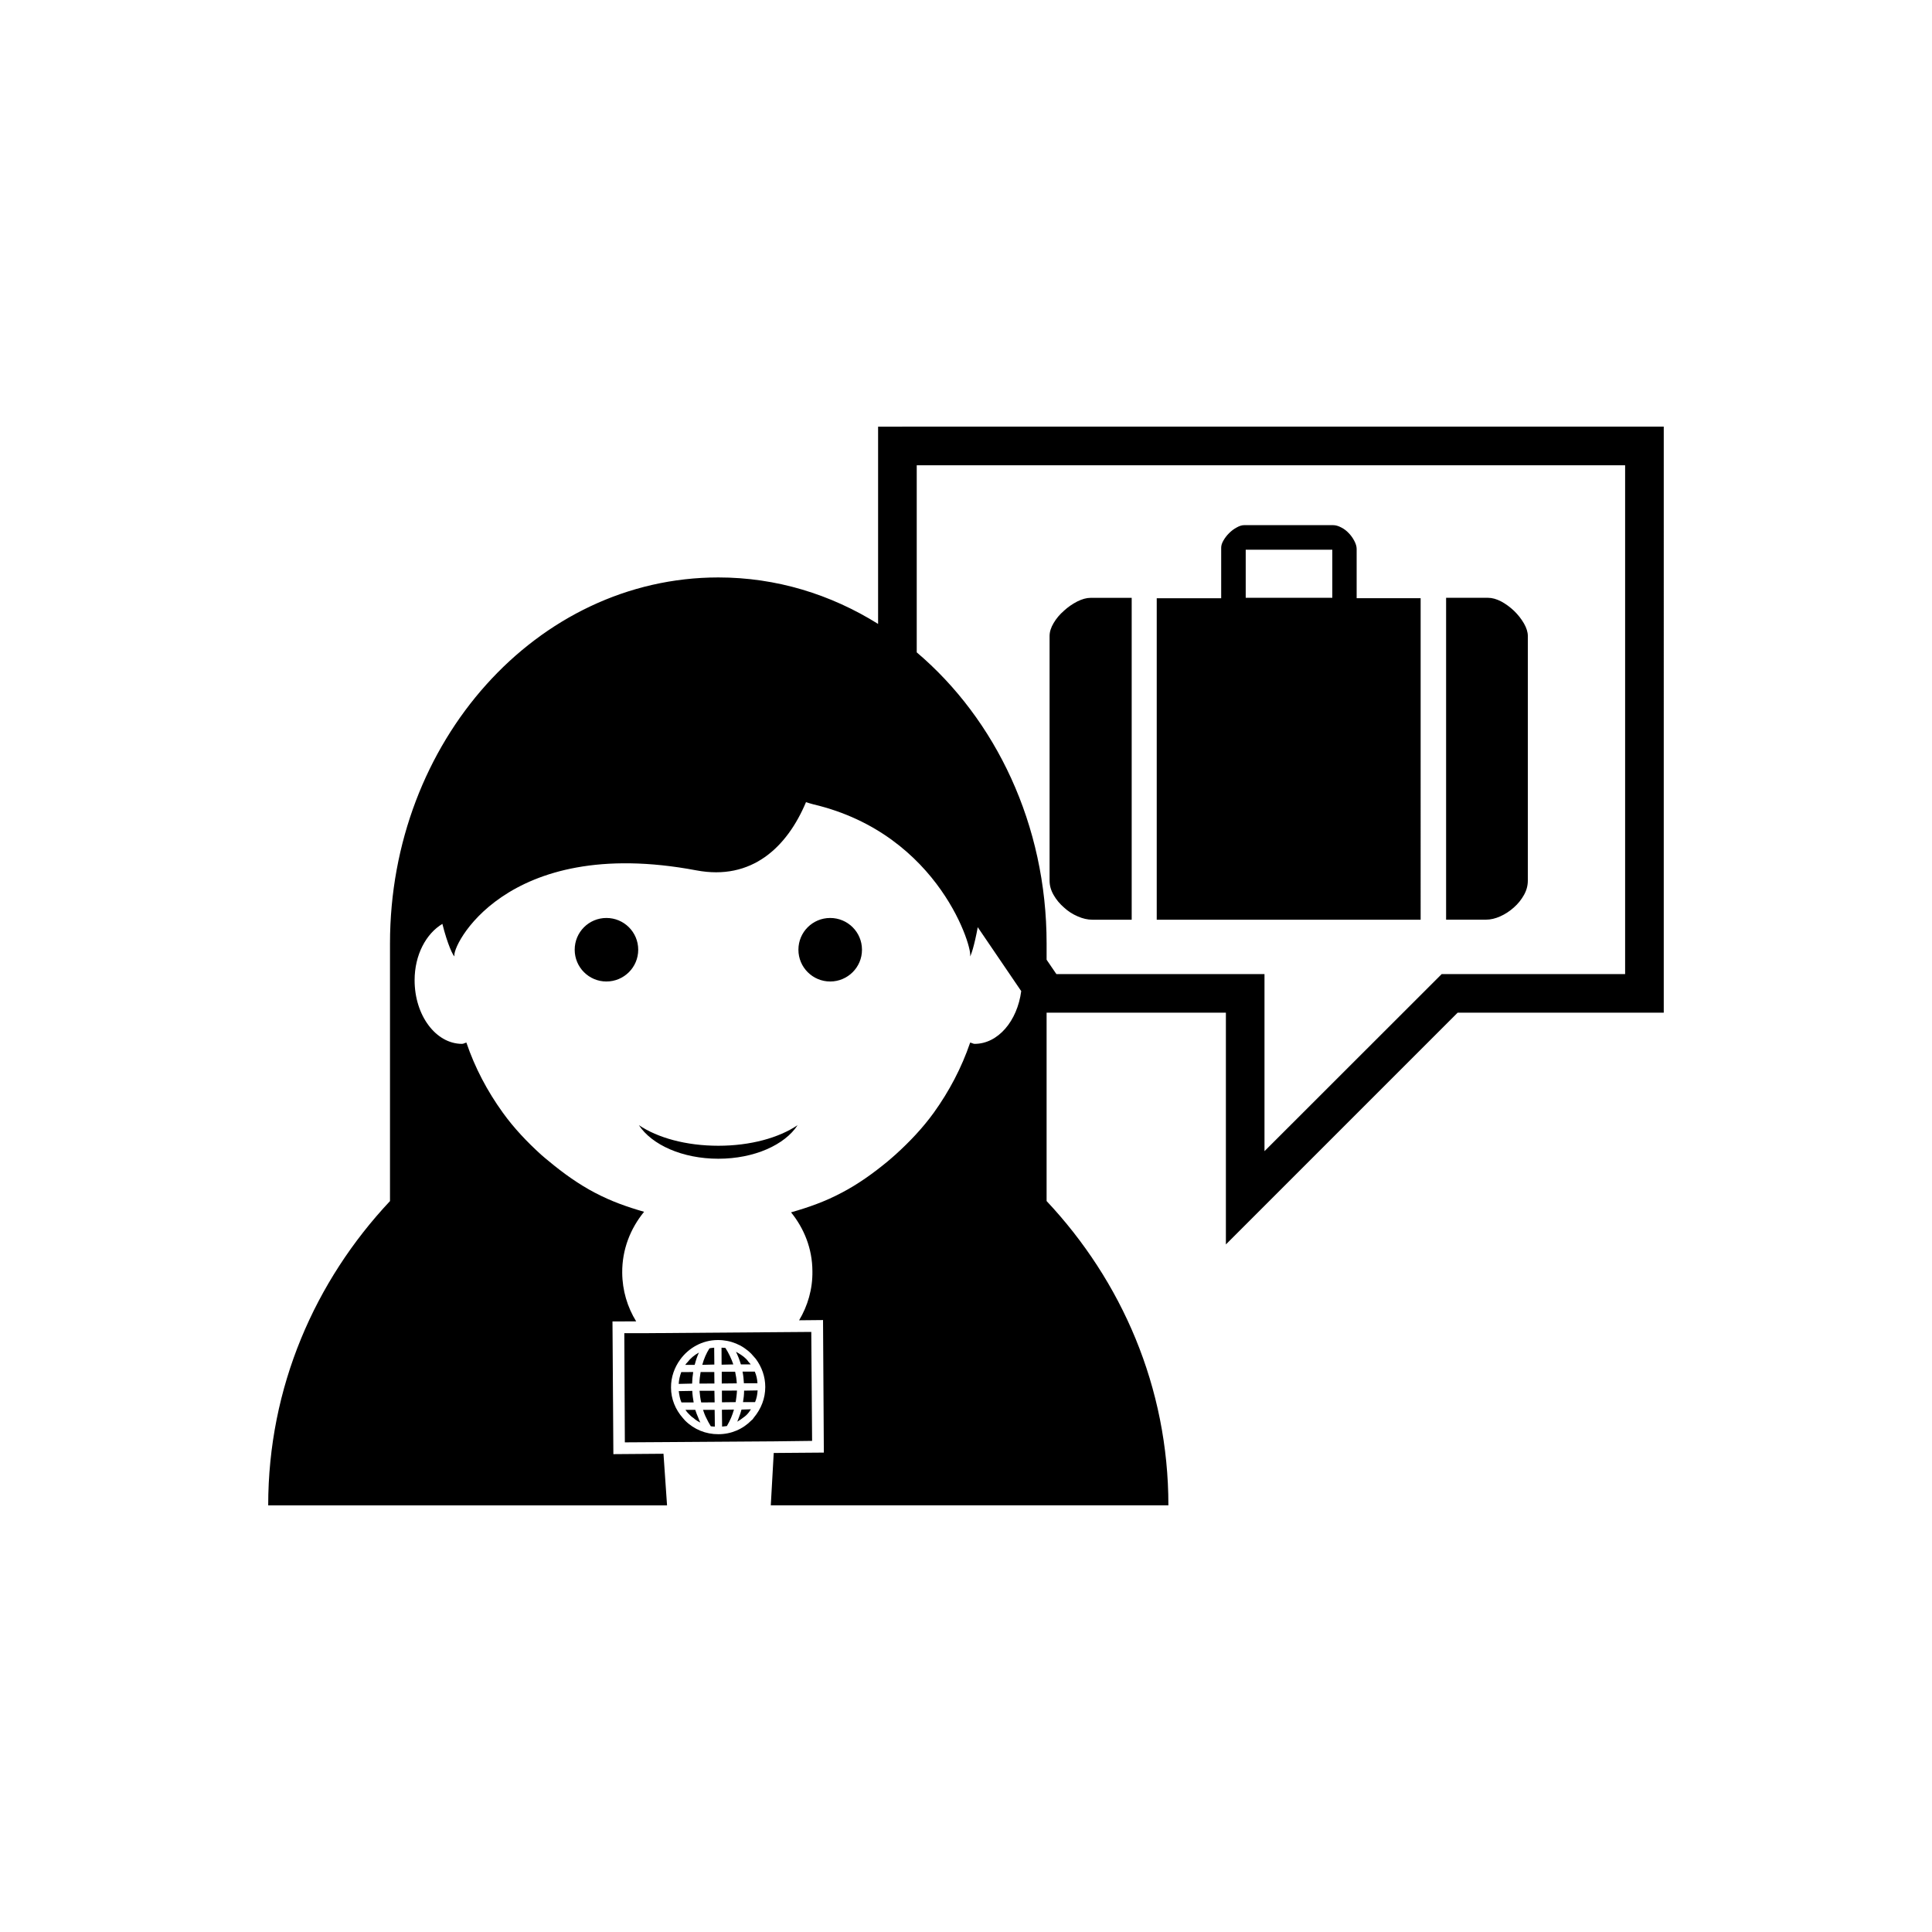 <?xml version="1.0" encoding="utf-8"?>
<!-- Generator: Adobe Illustrator 16.0.4, SVG Export Plug-In . SVG Version: 6.00 Build 0)  -->
<!DOCTYPE svg PUBLIC "-//W3C//DTD SVG 1.1//EN" "http://www.w3.org/Graphics/SVG/1.1/DTD/svg11.dtd">
<svg version="1.1" id="Layer_1" xmlns="http://www.w3.org/2000/svg" xmlns:xlink="http://www.w3.org/1999/xlink" x="0px" y="0px"
	 width="50px" height="50px" viewBox="0 0 50 50" enable-background="new 0 0 50 50" xml:space="preserve">
<path d="M36.766,15.481h-1.656v-1.275c0-0.064-0.021-0.133-0.06-0.207c-0.038-0.074-0.088-0.143-0.144-0.201
	c-0.057-0.061-0.122-0.111-0.196-0.148c-0.073-0.039-0.144-0.059-0.208-0.059h-2.305c-0.059,0-0.121,0.02-0.19,0.059
	c-0.071,0.037-0.138,0.088-0.198,0.148c-0.06,0.059-0.108,0.123-0.147,0.191c-0.039,0.066-0.058,0.129-0.058,0.186v1.307h-1.668
	v8.32h6.83V15.481z M34.48,15.471h-2.241v-1.244h2.241V15.471z M27.268,23.163c-0.07-0.121-0.105-0.244-0.105-0.371v-6.334
	c0-0.105,0.035-0.217,0.105-0.334c0.069-0.117,0.158-0.223,0.267-0.318c0.104-0.096,0.221-0.176,0.345-0.24
	c0.125-0.062,0.238-0.094,0.346-0.094h1.062v8.33h-1.021c-0.119,0-0.246-0.029-0.375-0.086c-0.133-0.057-0.252-0.133-0.355-0.229
	C27.426,23.391,27.337,23.284,27.268,23.163z M38.455,23.801h-1.03v-8.33h1.084c0.105,0,0.22,0.031,0.341,0.094
	c0.119,0.064,0.23,0.146,0.334,0.244c0.104,0.101,0.188,0.209,0.256,0.326c0.066,0.115,0.1,0.225,0.1,0.322v6.334
	c0,0.127-0.032,0.25-0.1,0.371c-0.068,0.121-0.154,0.229-0.262,0.324c-0.107,0.095-0.223,0.172-0.351,0.229
	C38.7,23.772,38.576,23.801,38.455,23.801z M22.725,11.042v5.105c-1.224-0.765-2.633-1.203-4.134-1.203
	c-4.691,0-8.498,4.244-8.498,9.473v6.667c-1.939,2.066-3.152,4.811-3.152,7.875h10.322l-0.092-1.336l-1.297,0.01l-0.023-3.434
	l0.613-0.002c-0.227-0.369-0.358-0.799-0.361-1.26c-0.005-0.602,0.214-1.146,0.566-1.576c-0.438-0.125-0.865-0.277-1.262-0.488
	c-0.002,0-0.003-0.002-0.006-0.002c-0.432-0.227-0.828-0.512-1.2-0.822c-0.066-0.055-0.132-0.107-0.195-0.164
	c-0.366-0.332-0.707-0.691-0.995-1.092c-0.397-0.551-0.719-1.156-0.941-1.811c-0.035,0.006-0.071,0.033-0.113,0.033
	c-0.677,0-1.227-0.736-1.227-1.646c0-0.66,0.299-1.207,0.719-1.459c0.13,0.525,0.283,0.846,0.316,0.838
	c-0.113-0.189,1.279-3.162,6.257-2.223c1.433,0.271,2.347-0.599,2.837-1.765c0.064,0.019,0.121,0.039,0.189,0.056
	c3.301,0.778,4.152,3.815,4.054,3.932c0.022,0.008,0.117-0.287,0.202-0.752l1.125,1.654c-0.101,0.775-0.601,1.365-1.206,1.365
	c-0.039,0-0.074-0.027-0.115-0.033c-0.223,0.654-0.544,1.26-0.939,1.811c-0.289,0.4-0.629,0.758-0.994,1.088
	c-0.064,0.059-0.133,0.115-0.198,0.172c-0.372,0.307-0.767,0.592-1.197,0.816c-0.003,0.002-0.005,0.004-0.008,0.004
	c-0.407,0.217-0.848,0.375-1.3,0.502c0.339,0.418,0.551,0.941,0.553,1.521c0.008,0.467-0.122,0.9-0.344,1.273l0.619-0.006
	l0.021,3.43l-1.297,0.01l-0.076,1.355h10.29c0-3.064-1.214-5.811-3.152-7.875v-4.875h4.64v5.998l5.998-5.998h5.334V11.041
	L22.725,11.042L22.725,11.042z M42.059,25.209h-4.748l-4.586,4.583v-4.583h-5.386l-0.253-0.371v-0.422
	c0-3.076-1.322-5.803-3.361-7.533v-4.842h18.333V25.209z M16.517,24.579c0,0.455-0.369,0.822-0.824,0.822
	c-0.451,0-0.82-0.367-0.82-0.822c0-0.457,0.369-0.822,0.82-0.822C16.147,23.756,16.517,24.122,16.517,24.579z M21.485,25.401
	c-0.453,0-0.822-0.367-0.822-0.822c0-0.457,0.369-0.822,0.822-0.822c0.453,0,0.823,0.365,0.823,0.822
	C22.309,25.034,21.938,25.401,21.485,25.401z M18.591,29.988c-0.93,0-1.721-0.359-2.057-0.869c0.484,0.326,1.219,0.533,2.057,0.533
	c0.834,0,1.57-0.207,2.051-0.533C20.311,29.629,19.519,29.988,18.591,29.988z M19.257,35.99l0.35-0.006
	c-0.006,0.107-0.027,0.211-0.066,0.303h-0.312C19.245,36.195,19.257,36.092,19.257,35.99z M18.675,35.318l-0.002-0.439
	c0.035,0,0.068,0,0.101,0.006c0.086,0.135,0.155,0.279,0.204,0.426L18.675,35.318z M19.171,35.301
	c-0.033-0.111-0.075-0.217-0.124-0.318c0.091,0.053,0.185,0.107,0.261,0.184c0.026,0.023,0.045,0.053,0.064,0.078
	c0.02,0.021,0.042,0.045,0.057,0.066h-0.255C19.174,35.309,19.171,35.305,19.171,35.301z M18.679,35.5h0.346
	c0.022,0.1,0.037,0.195,0.043,0.301l-0.389,0.004V35.5z M19.217,35.498h0.317c0.041,0.092,0.064,0.195,0.069,0.301h-0.351
	C19.247,35.695,19.237,35.6,19.217,35.498z M18.683,36.484l0.312-0.004c-0.02,0.072-0.047,0.143-0.074,0.211
	c-0.031,0.072-0.07,0.148-0.109,0.215c-0.041,0.006-0.084,0.008-0.124,0.014l-0.003-0.229L18.683,36.484z M19.19,36.48l0.244-0.008
	c-0.031,0.051-0.068,0.102-0.117,0.15c-0.022,0.021-0.051,0.045-0.08,0.064c-0.047,0.039-0.102,0.074-0.156,0.107
	c0.017-0.035,0.023-0.07,0.04-0.105C19.149,36.621,19.171,36.551,19.19,36.48z M18.683,35.99l0.39-0.002
	c-0.005,0.104-0.02,0.207-0.034,0.299l-0.355,0.004L18.683,35.99L18.683,35.99z M17.978,35.322h-0.244
	c0.016-0.023,0.039-0.049,0.058-0.068c0.079-0.104,0.181-0.186,0.296-0.25c-0.045,0.098-0.078,0.197-0.106,0.305
	C17.978,35.311,17.98,35.314,17.978,35.322z M17.912,35.807l-0.347,0.008c0.006-0.102,0.028-0.205,0.066-0.305l0.309-0.002
	C17.923,35.609,17.915,35.703,17.912,35.807z M18.073,36.695c0.017,0.045,0.031,0.086,0.052,0.121
	c-0.067-0.033-0.126-0.07-0.182-0.121c-0.028-0.018-0.054-0.037-0.079-0.064c-0.048-0.045-0.09-0.09-0.125-0.145h0.254
	C18.017,36.564,18.044,36.627,18.073,36.695z M18.489,35.805l-0.387,0.002c0-0.104,0.013-0.197,0.03-0.299h0.354L18.489,35.805z
	 M16.171,37.328l0.98-0.006l2.891-0.02l0.975-0.012l-0.021-2.82l-0.524,0.004l-3.795,0.029h-0.52L16.171,37.328z M17.603,35.186
	c0.217-0.301,0.573-0.506,0.973-0.506c0.328-0.002,0.635,0.123,0.867,0.355c0.04,0.043,0.078,0.09,0.116,0.131
	c0.157,0.213,0.246,0.461,0.246,0.729c0,0.295-0.106,0.566-0.297,0.795c-0.019,0.021-0.03,0.051-0.054,0.062
	c-0.229,0.236-0.533,0.365-0.861,0.365c-0.324,0.002-0.629-0.121-0.862-0.352c-0.022-0.02-0.035-0.045-0.058-0.066
	c-0.193-0.219-0.307-0.492-0.307-0.789C17.364,35.635,17.456,35.389,17.603,35.186z M17.952,36.295h-0.316
	c-0.04-0.088-0.057-0.197-0.07-0.293l0.35-0.006C17.92,36.098,17.935,36.199,17.952,36.295z M18.495,36.486l0.003,0.205L18.5,36.92
	c-0.034-0.002-0.071-0.002-0.104-0.008c-0.045-0.07-0.084-0.146-0.119-0.219c-0.035-0.066-0.06-0.139-0.083-0.207H18.495
	L18.495,36.486z M18.489,35.994l0.006,0.299l-0.348,0.002c-0.022-0.096-0.035-0.197-0.043-0.301H18.489z M18.487,35.314
	l-0.312,0.008c0.041-0.152,0.104-0.299,0.185-0.426c0.041-0.012,0.082-0.012,0.123-0.018L18.487,35.314z"/>
</svg>
